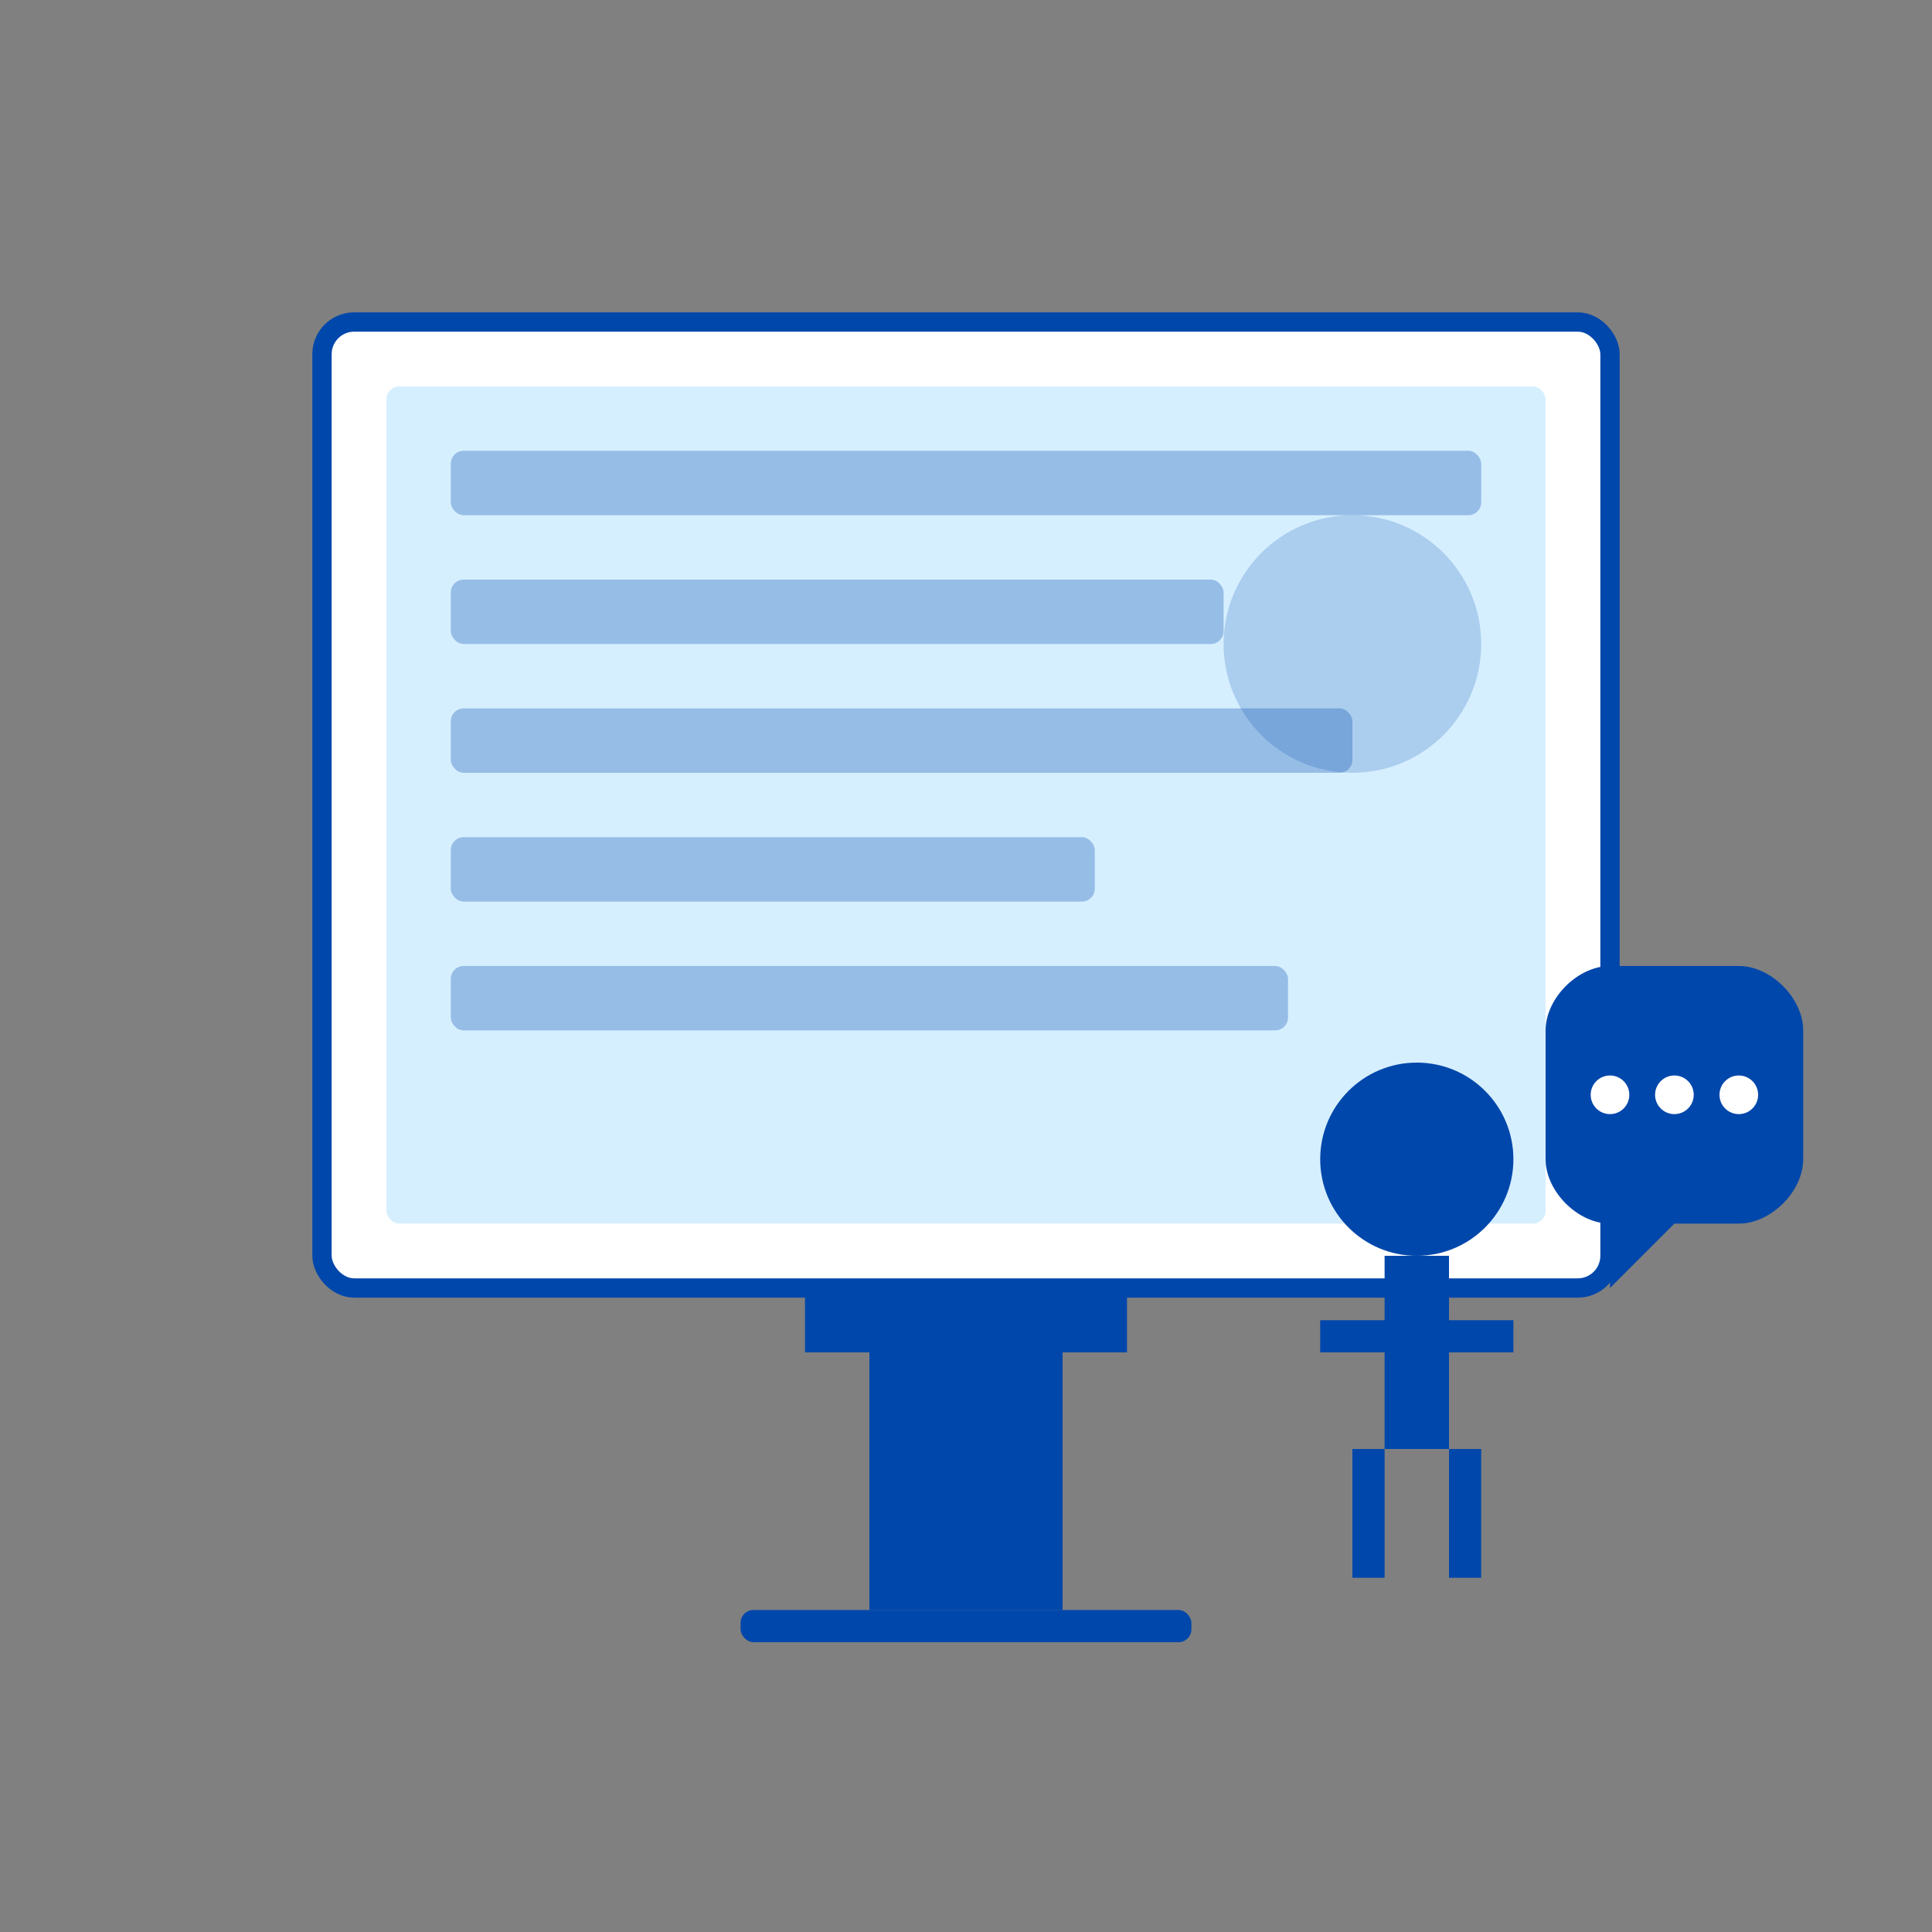 <svg width="300" height="300" viewBox="0 0 300 300" fill="none" xmlns="http://www.w3.org/2000/svg">
  <rect x="0" y="0" width="300" height="300" fill="#808080" stroke="none"/>
  <!-- Computer screen -->
  <rect x="50" y="50" width="200" height="150" rx="5" fill="white" stroke="#0047AB" stroke-width="3"/>
  <rect x="60" y="60" width="180" height="130" rx="2" fill="#D6EFFF"/>
  
  <!-- Computer stand -->
  <rect x="125" y="200" width="50" height="10" fill="#0047AB"/>
  <rect x="135" y="210" width="30" height="40" fill="#0047AB"/>
  <rect x="115" y="250" width="70" height="5" rx="2" fill="#0047AB"/>
  
  <!-- Person -->
  <circle cx="220" cy="180" r="15" fill="#0047AB"/>
  <rect x="215" y="195" width="10" height="30" fill="#0047AB"/>
  <rect x="205" y="205" width="30" height="5" fill="#0047AB"/>
  <rect x="210" y="225" width="5" height="20" fill="#0047AB"/>
  <rect x="225" y="225" width="5" height="20" fill="#0047AB"/>
  
  <!-- Chat bubble -->
  <path d="M240 160C240 155 245 150 250 150H270C275 150 280 155 280 160V180C280 185 275 190 270 190H260L250 200V190H250C245 190 240 185 240 180V160Z" fill="#0047AB"/>
  <circle cx="250" cy="170" r="3" fill="white"/>
  <circle cx="260" cy="170" r="3" fill="white"/>
  <circle cx="270" cy="170" r="3" fill="white"/>
  
  <!-- Code elements -->
  <rect x="70" y="70" width="160" height="10" rx="2" fill="#0047AB" opacity="0.3"/>
  <rect x="70" y="90" width="120" height="10" rx="2" fill="#0047AB" opacity="0.3"/>
  <rect x="70" y="110" width="140" height="10" rx="2" fill="#0047AB" opacity="0.3"/>
  <rect x="70" y="130" width="100" height="10" rx="2" fill="#0047AB" opacity="0.3"/>
  <rect x="70" y="150" width="130" height="10" rx="2" fill="#0047AB" opacity="0.3"/>
  <circle cx="210" cy="100" r="20" fill="#0047AB" opacity="0.2"/>
</svg>

